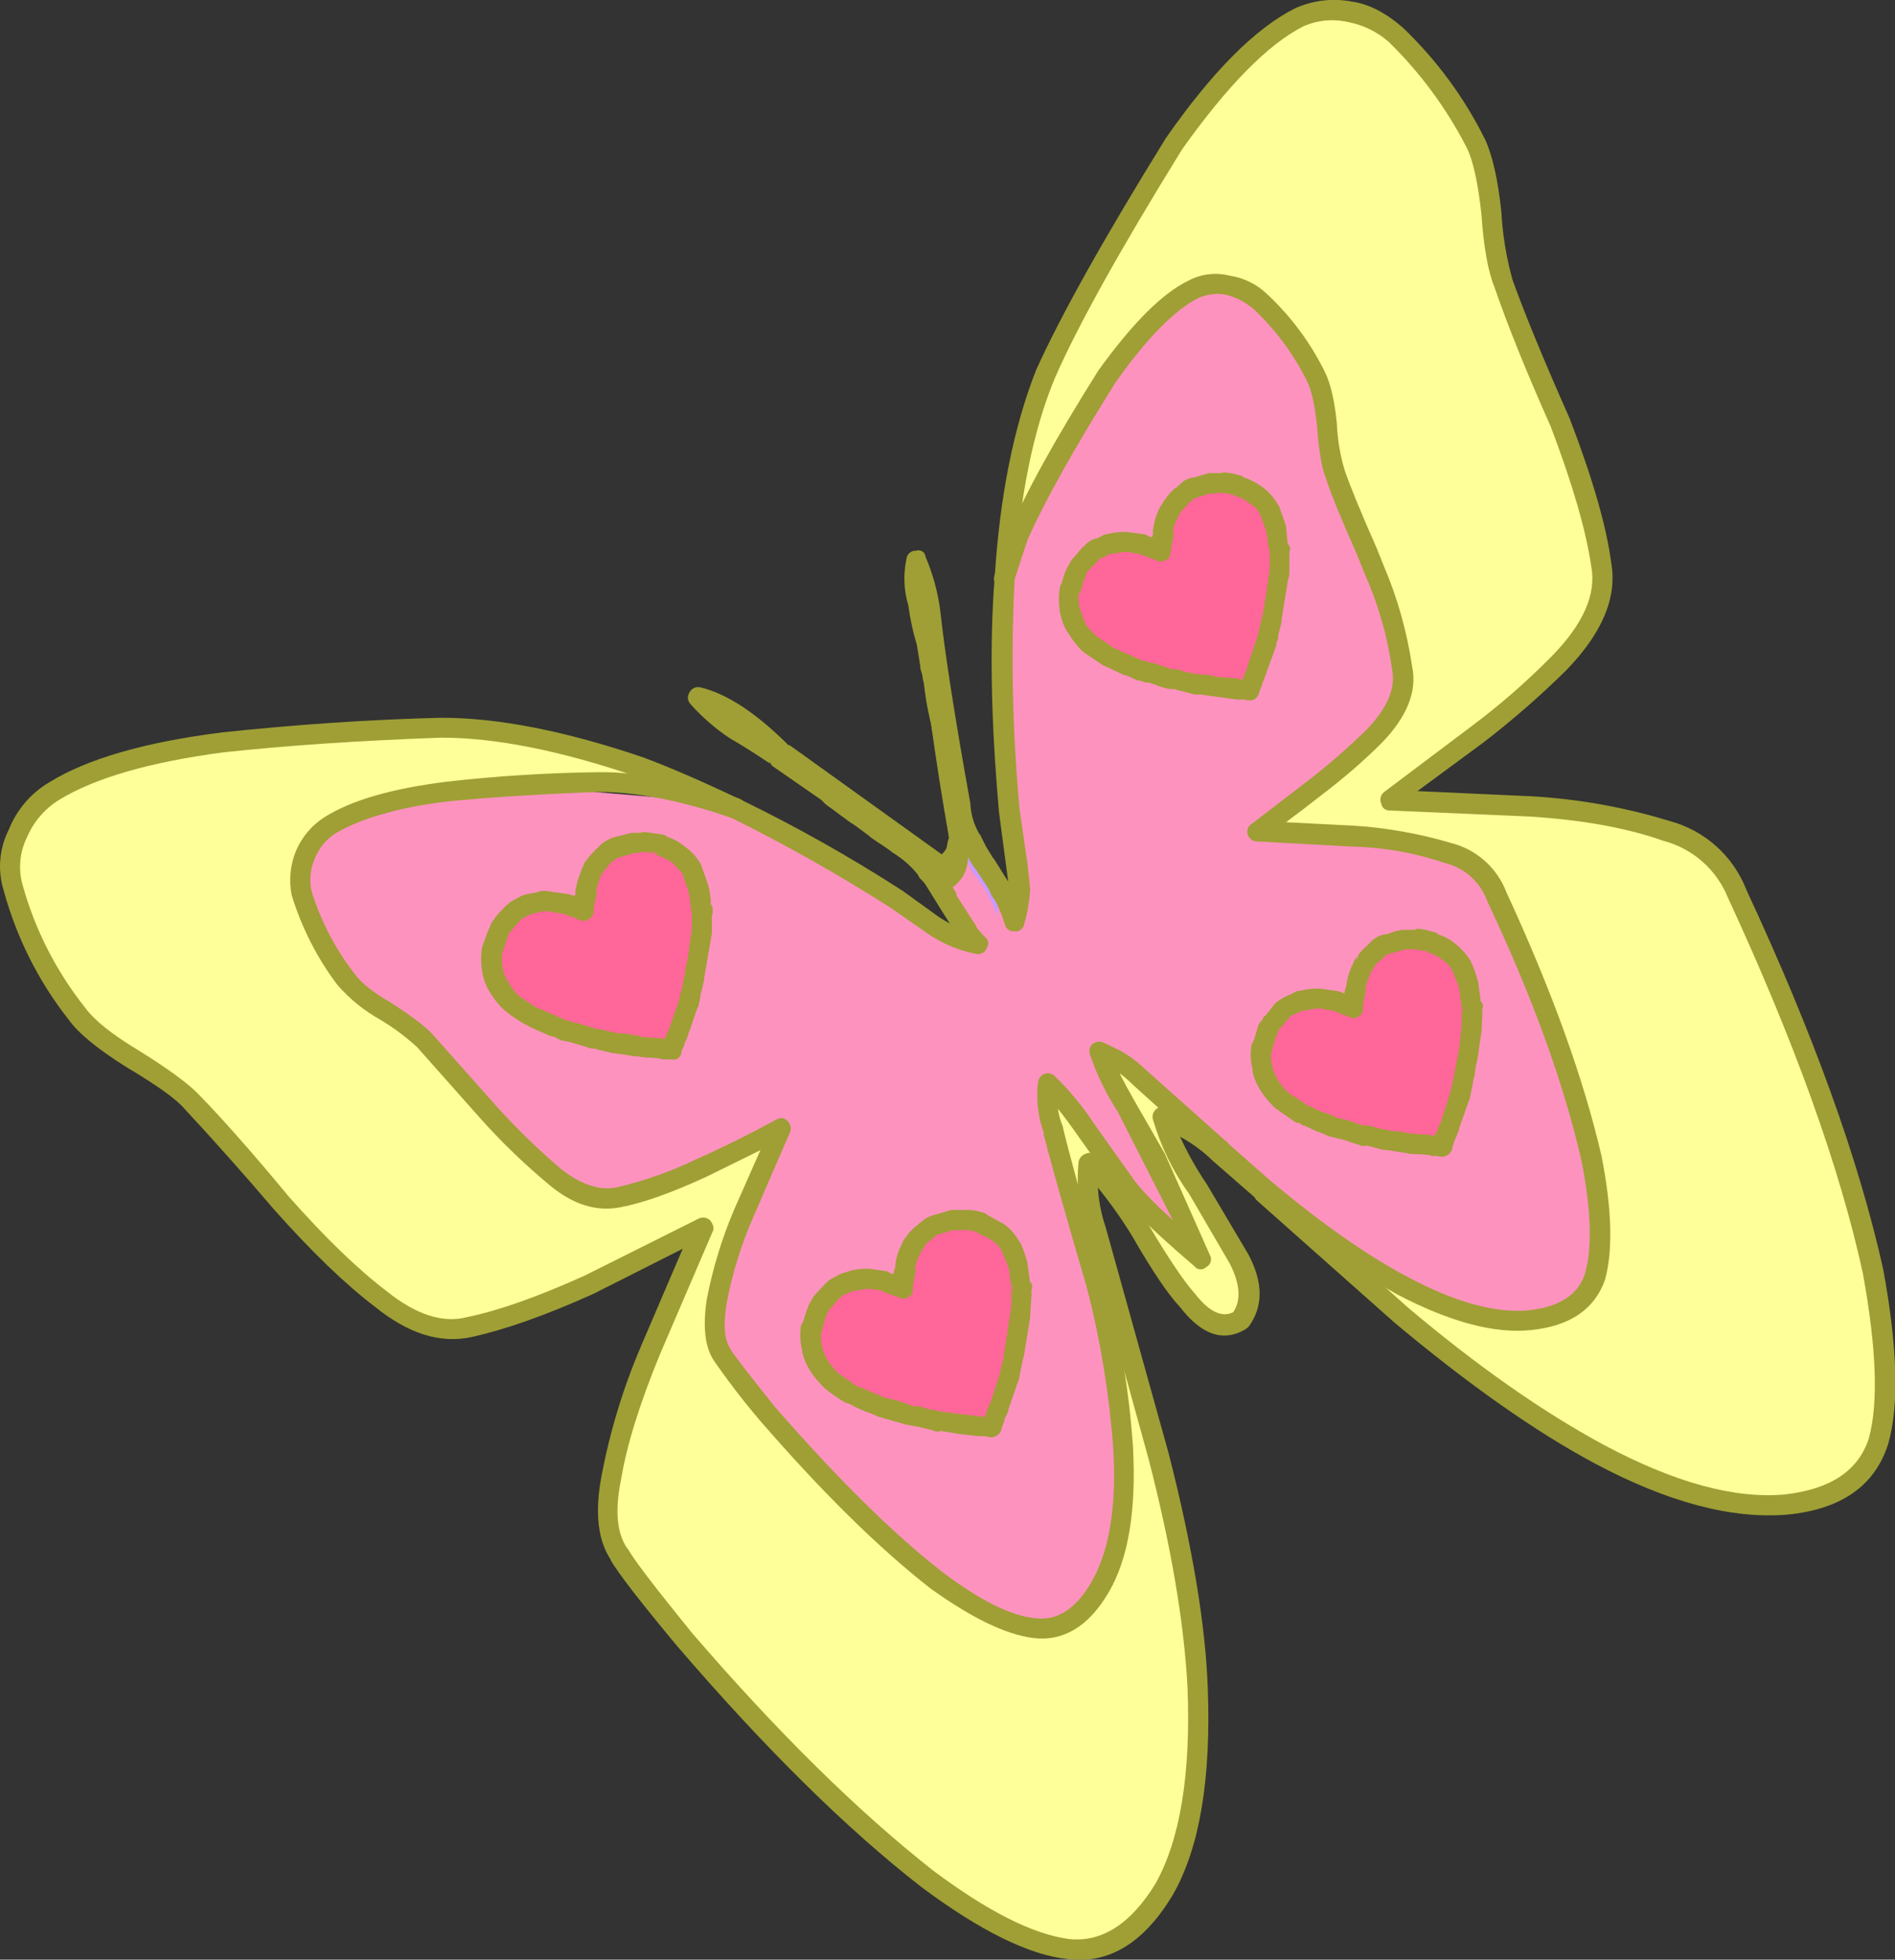 <?xml version="1.0" encoding="iso-8859-1"?>
<!-- Generator: Adobe Illustrator 20.1.0, SVG Export Plug-In . SVG Version: 6.00 Build 0)  -->
<svg version="1.0" id="Layer_1" xmlns="http://www.w3.org/2000/svg" xmlns:xlink="http://www.w3.org/1999/xlink" x="0px" y="0px"
	 viewBox="0 0 368.99 381.47" enable-background="new 0 0 368.99 381.47" xml:space="preserve">
<rect x="0" y="0" width="368.99" height="381.47" fill="#333333" stroke="none"/>
<title>princessaccessories_0018</title>
<path fill="#FE92BE" d="M139.8,156.21l-31.65-2.69l-25.59,2.69L64,161.26L59,168l1.18,9.09l3.37,10.1l5.89,6.06l13.64,10.61
	l24.08,25.42l7.41,4.38l9.09-0.67l13.3-4.38l15.32-7.75l-10.1,22.56l-2.88,10.78v7.58l4,7.41l34.68,36l11.79,8.25l13.13,4.38
	l7.24-2.86l4.55-7.41l3.2-8.92l1.18-19l-4.38-21.38l-9.26-34.18L204.12,214l2.69,0.67l13.64,19.19l12.46,11.11l-17.51-36.9v-1.85
	l36,29.3l24.6,17.17l19.53,5.22l9.6-2.53l4-3.37l2.19-10.44l-3.54-22.06l-7.74-24.41l-7.24-17l-4.21-7.58l-5.39-3l-20.2-4.24
	l-14.31-0.34l-3.7-0.51l19.87-16l7.74-9.43l-0.34-9.6l-1.52-6.06l-10.39-27.93l-1.68-12.63l-2.36-7.24l-4-6.73L245,59.06l-6.23-3
	h-5.22l-6.4,5.05l-8.25,8.59l-23.57,40.41v33.51l3.7,24.75l-1.35,10.78l-6.9-10.61l-3.33-2.54l-1.85,2.86l-3.7,3.2l8.25,12.63
	l-8.92-3.2L168.76,172L139.8,156.21z"/>
<path fill="#CC99FF" d="M152.43,146.62c-6.287-6.173-11.787-9.767-16.5-10.78c2.258,2.317,4.74,4.403,7.41,6.23l8.08,5.22l0.17,0.34
	L184.42,171c1.46-1.12,2.19-2.917,2.19-5.39l-0.17-0.51c-0.473,1.492-1.417,2.79-2.69,3.7L152.43,146.62z"/>
<path fill="#FF99FF" d="M181.22,168.67l-4-2.86c1.356,1.166,2.547,2.512,3.54,4L181.22,168.67z"/>
<path fill="#FF99FF" d="M186.44,165.14l0.17,0.51l0.67-0.17l-0.51-2.19L186.44,165.14z"/>
<path fill="#FFFF99" d="M287.46,27.92c-4.007-7.828-9.301-14.927-15.66-21c-2.464-2.356-5.566-3.938-8.92-4.55
	c-3.349-0.716-6.842-0.301-9.93,1.18c-7.3,3.673-15.383,11.85-24.25,24.53c-11.673,18.747-20.037,33.677-25.09,44.79
	c-4.487,10.887-7.123,24.133-7.91,39.74c0.641-2.808,1.487-5.565,2.53-8.25c3.593-8,9.373-18.333,17.34-31
	c6.173-8.867,11.73-14.533,16.67-17c2.213-1.006,4.683-1.299,7.07-0.84c2.316,0.374,4.445,1.498,6.06,3.2
	c4.444,4.169,8.143,9.066,10.94,14.48c1.011,3.06,1.682,6.223,2,9.43c0.17,3.256,0.734,6.48,1.68,9.6
	c0.9,2.667,3.427,8.897,7.58,18.69c2.565,6.169,4.43,12.606,5.56,19.19c0.667,4.267-1.24,8.7-5.72,13.3
	c-3.362,3.511-7.022,6.723-10.94,9.6l-11.62,8.92l18.69,0.84c6.309,0.174,12.554,1.311,18.52,3.37c4.297,1.16,7.793,4.282,9.43,8.42
	c8.753,18.86,14.927,35.81,18.52,50.85c1.907,10.327,2.077,18.017,0.51,23.07c-1.46,4.827-5.613,7.69-12.46,8.59
	c-6.847,0.667-15.21-1.577-25.09-6.73c-9.444-5.512-18.4-11.822-26.77-18.86l-0.34,0.51l26.94,24.08
	c13.92,11.673,26.827,20.71,38.72,27.11c13.92,7.293,25.987,10.493,36.2,9.6c9.767-0.787,15.767-4.883,18-12.29
	c2.133-7.187,1.74-18.243-1.18-33.17c-4.38-20.54-13.137-44.953-26.27-73.24c-2.667-6.513-7.27-10.61-13.81-12.29
	c-6.847-2.36-15.713-3.987-26.6-4.88l-27.11-1.18c1.687-1.333,7.3-5.6,16.84-12.8c5.583-4.306,10.925-8.916,16-13.81
	c6.513-6.62,9.263-12.953,8.25-19c-1.1-7.413-3.783-16.743-8.05-27.99c-5.053-11.333-8.757-20.313-11.11-26.94
	c-0.9-2.467-1.687-7.07-2.36-13.81C289.873,35.547,288.92,31.06,287.46,27.92z"/>
<path fill="#FFFF99" d="M2.58,172.88c2.396,8.838,6.579,17.091,12.29,24.25c2,2.807,5.593,5.78,10.78,8.92
	c5.613,3.253,9.43,6.003,11.45,8.25c5.5,5.727,11.45,12.35,17.85,19.87c5.78,6.833,12.207,13.092,19.19,18.69
	c6.06,4.94,11.84,6.737,17.34,5.39c6.287-1.233,14.03-3.983,23.23-8.25c3.927-1.793,11.333-5.44,22.22-10.94l-10.27,23.74
	c-3.452,8.011-6.05,16.364-7.75,24.92c-1.233,6.733-0.673,11.673,1.68,14.82c1.233,2.36,5.443,7.917,12.63,16.67
	c17.287,19.867,33.057,35.413,47.31,46.64c11.233,8.18,20.39,12.663,27.47,13.45c7.407,0.9,13.637-2.973,18.69-11.62
	c4.94-8.753,7.073-21.83,6.4-39.23c-0.447-12.233-2.973-27.233-7.58-45l-12.12-44.11c-1.356-4.191-1.816-8.62-1.35-13
	c2.92,2.667,6.23,7,9.93,13c4.02,6.993,7.05,11.547,9.09,13.66c3.48,4.487,6.96,5.777,10.44,3.87c2.36-3.033,2.303-6.963-0.17-11.79
	l-8.08-13.64c-2.906-4.343-5.226-9.05-6.9-14l4.38,1.85c2.45,1.389,4.712,3.086,6.73,5.05v-0.67l-15.66-14.08
	c-1.381-1.413-2.969-2.606-4.71-3.54l-3-1.35c1.294,3.739,3.047,7.303,5.22,10.61l5.89,10.1c1.573,3.14,4.437,9.707,8.59,19.7
	c-8.78-7.853-13.843-12.89-15.19-15.11c-2.133-3.253-4.49-6.51-7.07-9.77c-2.148-3.331-4.631-6.434-7.41-9.26
	c-0.388,3.066-0.046,6.181,1,9.09c1.46,6.4,4.267,16.557,8.42,30.47c2.722,10.252,4.47,20.739,5.22,31.32
	c0.56,11.787-0.957,20.823-4.55,27.11c-3.593,5.947-7.86,8.583-12.8,7.91c-5.053-0.447-11.387-3.533-19-9.26
	c-9.54-7.407-20.54-18.183-33-32.33c-5.053-6.287-7.973-10.16-8.76-11.62c-1.573-2-1.907-5.423-1-10.27
	c1.118-5.894,2.868-11.651,5.22-17.17l7.07-16.5l-15.32,7.74c-5.15,2.492-10.583,4.353-16.18,5.54c-3.927,0.9-7.967-0.333-12.12-3.7
	c-4.715-3.975-9.164-8.254-13.32-12.81l-12.29-14c-2.417-2.194-5.07-4.112-7.91-5.72c-2.844-1.585-5.36-3.7-7.41-6.23
	c-3.968-4.914-6.891-10.587-8.59-16.67c-0.666-2.471-0.428-5.098,0.67-7.41c0.908-2.367,2.561-4.375,4.71-5.72
	c4.94-3.14,12.573-5.33,22.9-6.57c8.753-1.013,18.573-1.63,29.46-1.85c7.52-0.113,16.33,1.57,26.43,5.05
	c-7.747-3.707-13.863-6.4-18.35-8.08c-14.927-5.053-27.833-7.58-38.72-7.58c-15.153,0.34-29.353,1.293-42.6,2.86
	c-14.353,1.7-25.29,4.843-32.81,9.43c-3.122,1.866-5.545,4.705-6.9,8.08C1.793,165.391,1.428,169.293,2.58,172.88z"/>
<path fill="#FF99CC" d="M237.45,224.4l8.42,7.58l0.34-0.51l-8.42-7.58l-0.34-0.17v0.67V224.4z"/>
<path fill="#FE92BE" d="M176.34,247.13l-0.17-0.17c0.147-1.417,0.608-2.784,1.35-4l-9.6,6.06h1.18l3.2,0.5l1.68,0.67
	c0.653,0.106,1.281,0.333,1.85,0.67v-0.67C175.937,249.16,176.107,248.139,176.34,247.13z"/>
<path fill="#FE92BE" d="M264.06,192.58l-0.17-0.17c0.147-1.417,0.608-2.784,1.35-4l-9.6,6.06c0.361-0.226,0.819-0.226,1.18,0
	l3.2,0.34l3.54,1.52v-0.84L264.06,192.58z"/>
<path fill="#FE92BE" d="M231.73,239.89l-2.19,1.35l4.21,3.87L231.73,239.89z"/>
<path fill="#FF6699" d="M132.39,166.48c-0.981-0.71-2.059-1.275-3.2-1.68c-0.203-0.053-0.383-0.173-0.51-0.34
	c-1.089-0.347-2.227-0.516-3.37-0.5c-0.269,0.113-0.571,0.113-0.84,0h-1.17l-2.53,0.67l-1.68,0.67c-0.56,0.447-0.953,0.78-1.18,1
	c-0.91,0.669-1.659,1.533-2.19,2.53l-0.34,0.34c-0.783,1.336-1.245,2.835-1.35,4.38v0.17l-0.51,2.86v0.67l-1.85-0.67
	c-0.549-0.11-1.068-0.339-1.52-0.67l-3.37-0.51l-3.7,0.51l-1.52,0.67c-0.664,0.219-1.248,0.63-1.68,1.18
	c-1.013,1.12-1.63,1.787-1.85,2l-0.67,0.84l-0.67,1.68L96,184.84h-0.14c-0.338,1.44-0.338,2.94,0,4.38
	c0.38,1.176,0.889,2.307,1.52,3.37c0.647,1.06,1.442,2.023,2.36,2.86l3.7,2.36l1,0.51h0.17l5.05,2.19l5.39,1.52
	c0.414,0.221,0.894,0.282,1.35,0.17l14.48,2.19l3.37-9.6l1.85-8.92l0.67-8.92l-0.17-0.34l-0.5-3.7l-1.35-3.7
	C134.158,168.148,133.355,167.219,132.39,166.48z"/>
<path fill="#FF6699" d="M177.85,242.25l-0.17,0.34c-0.759,1.36-1.274,2.842-1.52,4.38l0.17,0.17c-0.23,0.989-0.401,1.991-0.51,3
	v0.67c-0.569-0.337-1.197-0.564-1.85-0.67l-1.68-0.67l-3.2-0.5h-2l-1.85,0.5l-1.52,0.67c-0.63,0.198-1.206,0.54-1.68,1l-2.53,3
	l-0.67,1.52l-0.67,2.53l-0.17,0.17c-0.254,1.399-0.196,2.836,0.17,4.21c0.215,1.219,0.667,2.385,1.33,3.43
	c0.658,1.103,1.516,2.073,2.53,2.86c1.05,0.966,2.244,1.762,3.54,2.36l1,0.67h0.34c0.814,0.453,1.66,0.847,2.53,1.18l2.53,1
	l1.85,0.34l3.54,1.18l1.18,0.17l3.54,0.84l10.92,1.18l0.84-2.36c0.227-0.56,0.45-1.067,0.67-1.52l1.85-5.56l2.53-13.64v-4.2
	l-0.17-0.34c-0.333-2.467-0.5-3.757-0.5-3.87c-0.269-1.241-0.724-2.435-1.35-3.54c-0.596-1.048-1.399-1.963-2.36-2.69
	c-0.965-0.778-2.044-1.402-3.2-1.85l-0.34-0.34l-3.37-0.51l-0.84,0.17h-1.16l-4.38,1.18l-1.18,1
	C179.21,240.465,178.474,241.318,177.85,242.25z"/>
<path fill="#FF6699" d="M235.77,94.08l-4.21,1.18c-0.56,0.447-0.953,0.78-1.18,1c-0.91,0.669-1.658,1.533-2.19,2.53l-0.34,0.34
	c-0.815,1.322-1.279,2.829-1.35,4.38v0.17l-0.5,2.86v0.84l-3.36-1.38l-3.37-0.51h-2l-1.85,0.51l-1.35,0.67
	c-0.654,0.142-1.243,0.493-1.68,1l-2,2.19c-0.153,0.29-0.323,0.57-0.51,0.84c-0.331,0.452-0.56,0.971-0.67,1.52l-0.67,2.53
	l-0.17,0.17c-0.337,1.383-0.337,2.827,0,4.21c0.272,1.187,0.727,2.324,1.35,3.37c0.757,1.026,1.604,1.983,2.53,2.86
	c1.09,0.915,2.277,1.706,3.54,2.36l1.18,0.5l0.17,0.17l5.05,2.19l2,0.34l3.37,1.18l1.35,0.17l3.37,0.84l4.71,0.51
	c0.697,0.269,1.444,0.385,2.19,0.34l4.21,0.34v-0.51l1.52-3.37l1.85-5.56l1-4.38l0.67-4.71c0.277-0.873,0.448-1.776,0.51-2.69
	l0.17-5.05l0.17-1l-0.17-0.34l-0.51-3.87l-1.35-3.54c-0.548-1.081-1.359-2.006-2.36-2.69c-0.965-0.778-2.044-1.402-3.2-1.85
	c-0.2-0.055-0.375-0.175-0.5-0.34l-3.37-0.5l-0.84,0.17h-1.18L235.77,94.08z"/>
<path fill="#FF6699" d="M275.34,182.82l-0.84,0.17h-1.18l-2.69,0.67c-0.34,0.113-0.9,0.283-1.68,0.51c-0.56,0.447-0.953,0.78-1.18,1
	c-0.83,0.752-1.565,1.601-2.19,2.53l-0.17,0.34c-0.759,1.36-1.274,2.842-1.52,4.38l0.17,0.17l-0.51,2.86v0.84l-3.55-1.52l-3.2-0.34
	c-0.662-0.111-1.338-0.111-2,0l-1.85,0.51l-1.52,0.67c-0.63,0.198-1.206,0.54-1.68,1l-2.53,3l-0.67,1.52l-0.67,2.53l-0.17,0.17
	c-0.238,1.4-0.18,2.834,0.17,4.21c0.19,1.211,0.651,2.363,1.35,3.37c0.658,1.103,1.516,2.073,2.53,2.86
	c1.05,0.966,2.244,1.762,3.54,2.36l6.4,2.86l1.85,0.34l3.54,1.18l1.18,0.17l3.54,0.84H271l9.77,1.18l0.84-2.36
	c0.227-0.56,0.45-1.067,0.67-1.52l0.84-2.69c0.447-1.333,0.78-2.287,1-2.86l1-4.38l1.52-9.26v-4.21l-0.17-0.34
	c-0.333-2.467-0.5-3.757-0.5-3.87c-0.269-1.241-0.724-2.435-1.35-3.54c-0.547-1.081-1.359-2.007-2.36-2.69
	c-0.953-0.796-2.035-1.421-3.2-1.85l-0.34-0.34L275.34,182.82z"/>
<path fill="#CC99FF" d="M178.53,109.07c-0.556,2.729-0.498,5.547,0.17,8.25c0.56,2.92,1.177,5.613,1.85,8.08l2.19,10.94l0.34,3.7
	l3.87,21.38l-0.17,1.85l0.51,2.19l1.52,3.2c0.208,0.717,0.618,1.359,1.18,1.85c2.36,3.367,3.693,5.947,4,7.74
	c0.371-1.434,0.596-2.901,0.67-4.38v-1.18l-2.86-4.55c-0.735-0.713-1.308-1.576-1.68-2.53c-0.52-0.778-0.917-1.632-1.18-2.53
	c-1.188-1.863-1.829-4.021-1.85-6.23c-2.92-15.487-4.883-28.113-5.89-37.88C180.631,115.592,179.736,112.276,178.53,109.07z"/>
<path fill="#FF9999" d="M188.29,181.13l0.34,0.67l0.51-0.51L188.29,181.13z"/>
<path fill="#9F9F35" d="M0.73,173.39c2.486,9.125,6.781,17.658,12.63,25.09c1.907,2.667,5.667,5.753,11.28,9.26
	c5.84,3.48,9.543,6.117,11.11,7.91c5.947,6.4,11.84,13.023,17.68,19.87c7.293,8.193,13.817,14.477,19.57,18.85
	c6.513,5.273,12.8,7.237,18.86,5.89c6.62-1.46,14.533-4.267,23.74-8.42l17.34-8.76l-8.08,18.86
	c-3.502,8.165-6.097,16.689-7.74,25.42c-1.333,7.073-0.717,12.517,1.85,16.33l-0.17-0.17c1.46,2.58,5.793,8.193,13,16.84
	c17.173,20,33.057,35.667,47.65,47c11.447,8.533,20.93,13.2,28.45,14c8.08,1.007,14.927-3.203,20.54-12.63
	c5.167-9.093,7.41-22.507,6.73-40.24c-0.447-12.233-2.973-27.387-7.58-45.46l-12.29-44.11c-0.855-2.499-1.366-5.103-1.52-7.74
	c2.388,2.941,4.582,6.035,6.57,9.26c3.927,6.847,7.07,11.513,9.43,14c4.153,5.387,8.363,6.847,12.63,4.38l0.67-0.5
	c2.92-3.927,2.92-8.64,0-14.14L235,230.54c-1.996-2.935-3.742-6.033-5.22-9.26c2.345,1.261,4.499,2.846,6.4,4.71l7.91,6.9l0.17,0.17
	l0.34,0.5l26.94,23.91c14.48,12.12,27.5,21.267,39.06,27.44c14.14,7.52,26.6,10.83,37.38,9.93c10.553-1.013,17.12-5.617,19.7-13.81
	c2.133-7.52,1.8-18.853-1-34c-4.713-21.213-13.58-45.797-26.6-73.75c-2.554-6.633-8.131-11.642-15-13.47
	c-8.776-2.688-17.845-4.303-27.01-4.81L276,154l12.8-9.43c5.687-4.367,11.097-9.083,16.2-14.12c6.96-7.187,9.88-14.09,8.76-20.71
	c-0.92-7.16-3.627-16.587-8.12-28.28c-4.94-11.113-8.643-20.093-11.11-26.94c-1.217-4.339-1.951-8.8-2.19-13.3
	c-0.667-6.287-1.733-11-3.2-14.14c-4.034-8.112-9.448-15.462-16-21.72c-3.36-2.907-6.67-4.593-9.93-5.06
	c-3.754-0.707-7.635-0.236-11.11,1.35c-7.74,3.927-16.107,12.347-25.1,25.26C215,46.303,206.587,61.333,201.76,72
	c-4.38,11.113-7.073,24.583-8.08,40.41c0,1.333,0.617,2,1.85,2c1.333,0.227,2-0.39,2-1.85c1.013-15.827,3.65-28.847,7.91-39.06
	c4.487-10.213,12.737-25.03,24.75-44.45c8.867-12.46,16.723-20.43,23.57-23.91c2.75-1.229,5.827-1.524,8.76-0.84
	c2.936,0.558,5.668,1.894,7.91,3.87c6.119,5.99,11.235,12.925,15.15,20.54c1.233,2.467,2.187,6.733,2.86,12.8
	c0.447,6.513,1.29,11.283,2.53,14.31c2.6,7.553,6.257,16.613,10.97,27.18c4.267,11.227,6.903,20.32,7.91,27.28
	c1.013,5.387-1.567,11.223-7.74,17.51c-4.869,4.934-10.104,9.494-15.66,13.64l-17,12.8c-0.642,0.534-0.846,1.431-0.5,2.19
	c0.123,0.819,0.854,1.406,1.68,1.35l27.28,1.18c10.327,0.667,18.97,2.237,25.93,4.71c5.733,1.492,10.419,5.614,12.63,11.11
	c13.02,28.153,21.77,52.5,26.25,73.04c2.667,14.593,3.06,25.313,1.18,32.16c-2,6.287-7.443,9.933-16.33,10.94
	c-9.767,0.9-21.497-2.3-35.19-9.6c-11.9-6.4-24.64-15.323-38.22-26.77l-26.94-24.08l0.34,0.5l-0.5-0.67l-8.25-7.41
	c-2.207-2.01-4.636-3.761-7.24-5.22l-4.55-2c-0.668-0.344-1.483-0.205-2,0.34c-0.541,0.513-0.736,1.293-0.5,2
	c1.518,5.193,3.909,10.089,7.07,14.48l7.88,13.52c2,3.933,2.223,7.077,0.67,9.43c-2.227,1.113-4.697-0.067-7.41-3.54
	c-2.133-2.36-5.163-6.85-9.09-13.47c-2.903-4.864-6.348-9.383-10.27-13.47c-0.517-0.545-1.332-0.684-2-0.34
	c-0.686,0.234-1.199,0.811-1.35,1.52c-0.463,4.722,0.054,9.488,1.52,14L223.65,284c4.38,16.947,6.907,31.763,7.58,44.45
	c0.667,16.84-1.41,29.58-6.23,38.22c-4.827,7.86-10.44,11.453-16.84,10.78c-6.96-0.9-15.77-5.333-26.43-13.3
	c-14.707-11.56-30.373-26.993-47-46.3c-7.293-8.98-11.447-14.423-12.46-16.33l-0.17-0.17c-2-2.92-2.393-7.353-1.18-13.3
	c1.12-6.733,3.647-14.87,7.58-24.41l10.27-23.91c0.34-0.56,0.17-1.29-0.51-2.19c-0.595-0.544-1.458-0.678-2.19-0.34l-22.22,11.11
	c-9.207,4.153-16.84,6.847-22.9,8.08c-4.713,1.233-9.933-0.45-15.66-5.05c-5.613-4.267-11.947-10.383-19-18.35
	c-7.187-8.667-13.137-15.4-17.85-20.2c-2.133-2.133-6.007-4.94-11.62-8.42c-5.053-3.033-8.477-5.783-10.27-8.25
	c-5.584-7.025-9.705-15.097-12.12-23.74c-0.915-3.137-0.615-6.504,0.84-9.43c1.283-2.997,3.458-5.525,6.23-7.24
	c6.96-4.267,17.627-7.353,32-9.26c12.347-1.333,26.49-2.287,42.43-2.86c10.553,0,23.237,2.527,38.05,7.58
	c4.827,1.793,10.887,4.43,18.18,7.91c1.005,0.458,2.191,0.015,2.65-0.99c0.424-0.93,0.079-2.029-0.8-2.55
	c-7.633-3.593-13.863-6.287-18.69-8.08c-15.153-5.16-28.287-7.74-39.4-7.74c-13.807,0.34-28.063,1.293-42.77,2.86
	c-15.04,1.907-26.263,5.163-33.67,9.77c-3.504,2.102-6.223,5.295-7.74,9.09C-0.148,165.138-0.51,169.428,0.73,173.39z"/>
<path fill="#9F9F35" d="M143.67,155.37c-10.773-3.48-19.81-5.163-27.11-5.05c-9.902,0.113-19.791,0.731-29.63,1.85
	c-10.667,1.333-18.58,3.633-23.74,6.9c-2.476,1.577-4.414,3.868-5.56,6.57c-1.116,2.719-1.408,5.706-0.84,8.59
	c1.924,6.314,4.943,12.241,8.92,17.51c2.356,2.703,5.161,4.979,8.29,6.73c2.591,1.545,5.017,3.351,7.24,5.39l12.26,13.81
	c4.208,4.716,8.767,9.105,13.64,13.13c4.487,3.707,9.033,5.11,13.64,4.21c4.267-0.787,9.823-2.75,16.67-5.89l10.61-5.22L143,235.35
	c-2.424,5.673-4.231,11.591-5.39,17.65c-0.787,5.273-0.337,9.203,1.35,11.79c2.777,4.02,5.754,7.898,8.92,11.62
	c12.12,14,23.233,24.943,33.34,32.83c8,5.727,14.623,8.927,19.87,9.6c5.94,0.773,10.877-2.197,14.81-8.91
	c3.813-6.513,5.383-15.943,4.71-28.29c-0.728-10.688-2.472-21.283-5.21-31.64c-4.38-15.153-7.187-25.31-8.42-30.47v-0.17
	c-0.474-1.136-0.81-2.324-1-3.54c1.18,1.453,2.513,3.25,4,5.39l7.07,9.93c1.793,2.92,6.957,8.027,15.49,15.32
	c0.505,0.691,1.474,0.843,2.166,0.338c0.069-0.051,0.134-0.107,0.194-0.168c0.825-0.425,1.149-1.438,0.724-2.263
	c-0.017-0.033-0.035-0.065-0.054-0.097l-8.76-19.7l-5.81-10.1c-1.167-2.033-2.167-3.887-3-5.56c0.896,0.667,1.742,1.399,2.53,2.19
	l15.66,14.14l-0.34-0.51c0.273,0.453,0.688,0.805,1.18,1l-0.34-0.34l0.84,0.5c-0.173-0.036-0.341-0.094-0.5-0.17L245,233
	c8.417,7.175,17.494,13.537,27.11,19c10.327,5.387,19.027,7.687,26.1,6.9c7.52-0.787,12.29-4.043,14.31-9.77
	c1.573-5.727,1.35-13.753-0.67-24.08c-3.48-15.04-9.653-32.157-18.52-51.35c-1.811-4.768-5.835-8.352-10.78-9.6
	c-6.142-1.822-12.467-2.953-18.86-3.37l-13.3-0.67l3.37-2.53l3.87-3c3.966-3.011,7.734-6.275,11.28-9.77
	c5.053-5.167,7.073-10.167,6.06-15c-0.996-6.779-2.865-13.401-5.56-19.7l-1.35-3.37c-3.033-6.847-5.11-11.897-6.23-15.15
	c-0.883-2.955-1.393-6.009-1.52-9.09c-0.447-4.487-1.233-7.853-2.36-10.1c-2.808-5.693-6.631-10.827-11.28-15.15
	c-1.99-1.899-4.519-3.136-7.24-3.54c-2.724-0.686-5.606-0.329-8.08,1c-5.053,2.467-10.89,8.303-17.51,17.51
	c-8.667,13.807-14.447,24.3-17.34,31.48c-1.205,2.715-2.163,5.533-2.86,8.42c-0.329,0.92,0.15,1.933,1.071,2.263
	c0.145,0.052,0.296,0.085,0.449,0.097c0.499,0.232,1.085,0.167,1.52-0.17c0.441-0.327,0.742-0.81,0.84-1.35l2.53-7.74
	c3.3-7.5,9.033-17.76,17.2-30.78c6.06-8.533,11.393-13.977,16-16.33c1.735-0.809,3.683-1.044,5.56-0.67
	c1.904,0.507,3.675,1.421,5.19,2.68c4.292,4.003,7.828,8.745,10.44,14c0.9,1.687,1.567,4.607,2,8.76
	c0.333,4.713,0.893,8.08,1.68,10.1c0.787,2.58,2.863,7.687,6.23,15.32l1.35,3.37c2.681,6,4.496,12.35,5.39,18.86
	c0.667,3.593-1.017,7.467-5.05,11.62c-3.422,3.334-7.021,6.482-10.78,9.43l-11.62,8.92c-0.66,0.431-0.937,1.259-0.67,2
	c0.231,0.824,0.995,1.382,1.85,1.35l18.52,1c6.128,0.145,12.198,1.224,18,3.2c3.825,0.917,6.929,3.705,8.25,7.41
	c8.753,18.52,14.87,35.357,18.35,50.51c1.907,9.653,2.13,17.007,0.67,22.06c-1.333,4.04-4.927,6.397-10.78,7.07
	c-6.513,0.667-14.483-1.523-23.91-6.57c-7.813-4.153-16.6-10.313-26.36-18.48l-8.42-7.41c-0.083-0.234-0.266-0.417-0.5-0.5
	l-15.49-13.81c-1.556-1.522-3.312-2.824-5.22-3.87l-3.2-1.52c-0.679-0.258-1.445-0.128-2,0.34c-0.544,0.511-0.743,1.291-0.51,2
	c1.32,3.916,3.131,7.649,5.39,11.11l10.78,21.21c-4.227-3.867-6.92-6.73-8.08-8.59l-7.1-9.96c-2.266-3.488-4.92-6.708-7.91-9.6
	c-0.555-0.468-1.321-0.598-2-0.34c-0.673,0.3-1.126,0.945-1.18,1.68c-0.393,3.357,0.011,6.759,1.18,9.93l-0.17-0.17
	c1.333,5.273,4.197,15.43,8.59,30.47c2.6,10.163,4.29,20.537,5.05,31c0.667,11.227-0.737,19.87-4.21,25.93
	c-3.04,5.287-6.697,7.653-10.97,7.1c-4.713-0.447-10.713-3.42-18-8.92c-9.427-7.293-20.313-18.013-32.66-32.16
	c-5.287-6.613-8.153-10.323-8.6-11.13l-0.17-0.34c-1.12-1.687-1.343-4.607-0.67-8.76c1.091-5.794,2.842-11.445,5.22-16.84
	l7.07-16.33c0.365-0.728,0.229-1.607-0.34-2.19c-0.538-0.743-1.575-0.909-2.318-0.371c-0.014,0.01-0.028,0.021-0.042,0.031
	c-5.387,2.92-10.493,5.447-15.32,7.58c-4.995,2.434-10.248,4.299-15.66,5.56c-3.253,0.667-6.79-0.457-10.61-3.37
	c-4.623-3.902-8.967-8.122-13-12.63l-12.46-14c-1.233-1.333-3.927-3.353-8.08-6.06c-3.367-1.907-5.723-3.813-7.07-5.72
	c-3.684-4.798-6.478-10.217-8.25-16c-0.422-2.096-0.188-4.271,0.67-6.23c0.788-2.006,2.188-3.713,4-4.88
	c5.16-3.033,12.457-5.11,21.89-6.23c7.747-0.787,17.513-1.403,29.3-1.85c7.52,0,16.163,1.683,25.93,5.05
	c1.233,0.447,2.077-0.003,2.53-1.35C145.443,156.62,145.017,155.79,143.67,155.37z"/>
<path fill="#9F9F35" d="M136.43,133.82c-0.876-0.239-1.797,0.182-2.19,1c-0.451,0.683-0.381,1.585,0.17,2.19
	c2.278,2.569,4.88,4.831,7.74,6.73c2.233,1.273,4.813,2.9,7.74,4.88l-0.17-0.34l0.67,0.67l-0.51-0.34l0.51,0.5l10.44,7.24
	c0.518,0.574,1.392,0.648,2,0.17l19.7,14c0.686,0.563,1.674,0.563,2.36,0c1.556-1.211,2.726-2.847,3.37-4.71
	c0.333-1.333-0.06-2.177-1.18-2.53c-1.333-0.34-2.177,0.053-2.53,1.18c-0.213,0.715-0.622,1.355-1.18,1.85l-29.8-21.38l0.17,0.34
	C147.367,138.87,141.597,135.053,136.43,133.82z"/>
<path fill="#9F9F35" d="M136.43,168.17c-0.714-1.259-1.689-2.35-2.86-3.2c-0.996-0.861-2.137-1.538-3.37-2H130
	c-0.22-0.254-0.513-0.432-0.84-0.51l-3.7-0.51l-1,0.17H123l-2.69,0.67c-0.779,0.131-1.523,0.416-2.19,0.84
	c-0.582,0.285-1.1,0.686-1.52,1.18c-0.063,0.05-0.12,0.107-0.17,0.17c-0.936,0.867-1.784,1.825-2.53,2.86v-0.17
	c-0.031,0.178-0.088,0.35-0.17,0.51c-0.76,1.61-1.324,3.306-1.68,5.05v0.67c-0.026,0.176-0.083,0.345-0.17,0.5l-1.18-0.34l-3.7-0.51
	c-0.838-0.229-1.73-0.169-2.53,0.17l-1.85,0.34c-0.718,0.136-1.4,0.422-2,0.84l0.5-0.17c-0.951,0.302-1.817,0.822-2.53,1.52
	c-0.062,0.051-0.119,0.108-0.17,0.17c-0.715,0.684-1.383,1.416-2,2.19l-0.17,0.34c-0.396,0.366-0.687,0.833-0.84,1.35l0.34-0.67
	l-0.84,1.85L94,184l-0.17,0.67c-0.238,1.68-0.18,3.389,0.17,5.05c0.289,1.392,0.86,2.709,1.68,3.87
	c0.733,1.194,1.639,2.273,2.69,3.2c1.26,1.001,2.598,1.901,4,2.69l0.5,0.17h-0.17l1,0.51c-0.047-0.066-0.104-0.123-0.17-0.17
	l0.34,0.17h-0.17c0.48,0.22,1.377,0.613,2.69,1.18l0.34,0.17l1.18,0.34l1.35,0.67l1.85,0.34H111l3.37,1l0.34,0.17l1.85,0.17h-0.67
	l3.54,0.84l1.85,0.17h-0.34l3.2,0.5l-0.17-0.17c0.874,0.252,1.781,0.367,2.69,0.34l1.85,0.17l0.34,0.17h1.85
	c0.827,0.243,1.694-0.23,1.937-1.056c0.044-0.15,0.066-0.307,0.063-0.464l0.17-0.5l0.34-0.67l0.17-0.84V203l0.5-1.18l0.17-0.67
	l0.17-0.34l1.35-4l0.51-1.18v-0.34l0.17-0.51l0.17-1.18l0.67-2.69v-0.34l1.52-8.92v-3.2l0.17-0.84v-0.17
	c0.035-0.529-0.083-1.056-0.34-1.52v0.51l-0.17-0.84l0.17,0.34c-0.046-1.195-0.216-2.381-0.51-3.54l-1.35-3.87l-0.17-0.34
	 M125.47,165.82c0.1,0,0.767,0.113,2,0.34c-0.216-0.185-0.389-0.413-0.51-0.67l1.18,0.84c-0.213-0.047-0.437-0.103-0.67-0.17
	c0.339,0.275,0.747,0.451,1.18,0.51h-0.17c0.894,0.332,1.741,0.779,2.52,1.33l1.85,2l1.18,3.37c0.264,1.165,0.434,2.348,0.51,3.54
	l0.17,0.34v3.54l-0.84,6.06l-0.3,1.15l-0.34,2.36v-0.34l-0.5,2.69l-0.51,1.68l0.17-0.34l-0.5,1.68l-1.52,4.27l0.17-0.34L130,201
	l-0.17,0.17l-0.34,1h-0.17l-4.55-0.34l-0.17-0.17l-3.37-0.51h-1l-3.54-0.84h-0.67l-0.51-0.17h0.17l-3.37-1H112l-1-0.34l-0.84-0.17
	h0.34l-1-0.34l-3.87-1.68l-0.34-0.17h-0.17c-0.31-0.209-0.647-0.377-1-0.5l0.17,0.17l-0.51-0.17h0.34l-3-2
	c-0.8-0.728-1.476-1.583-2-2.53c-0.55-0.761-0.951-1.62-1.18-2.53v-0.17c-0.227-1.051-0.285-2.131-0.17-3.2
	c0.078-0.101,0.136-0.217,0.17-0.34l1.18-3.54l2.36-2.69l0.67-0.34l0.51-0.34l0.84-0.34l0.84-0.17l1-0.34h1.52l2.86,0.5l-0.34-0.34
	c0.297,0.234,0.637,0.407,1,0.51l0.51,0.34h0.5l1.35,0.67c0.538,0.223,1.142,0.223,1.68,0c0.544-0.292,0.963-0.772,1.18-1.35v-1
	l0.51-2.53c0.136-0.32,0.136-0.68,0-1v0.17c-0.04-0.254-0.159-0.488-0.34-0.67c0.148,0.144,0.264,0.318,0.34,0.51
	c0.243-1.028,0.578-2.032,1-3l0.34-0.5c0.667-0.787,1.173-1.403,1.52-1.85l0.34-0.17l0.17-0.17l0.67-0.51l3.54-1h0.51l0.84-0.17h0.5
	L125.47,165.82z"/>
<path fill="#9F9F35" d="M165.73,273.57l0.34,0.17l-0.17-0.17H165.73 M157.14,254.88c-0.265,0.717-0.489,1.448-0.67,2.19l0,0
	c0.033,0.052,0.033,0.118,0,0.17v-0.17c-0.198,0.318-0.369,0.653-0.51,1c-0.243,1.745-0.128,3.521,0.34,5.22l-0.17-0.34
	c0.329,1.419,0.897,2.772,1.68,4c0.818,1.232,1.777,2.363,2.86,3.37c1.227,0.984,2.52,1.882,3.87,2.69l1,0.34l0.34,0.17l0.51,0.17
	h-0.34l2.69,1.18h0.17l2.36,1h0.17l1,0.34l0.84,0.17h-0.17l3.54,1h0.17l1.85,0.34l2.86,0.67c0.505,0.31,1.123,0.373,1.68,0.17l0,0
	l3.2,0.51h-0.31l4.55,0.5h1.18l1.17,0.23c0.922-0.03,1.724-0.64,2-1.52v-0.17l0.67-1.85l-0.17,0.17l0.84-1.68v-0.34l1.85-5.39
	l0.17-0.34l0.84-4.21l0.17-0.5l1.18-7.24l0.34-5.22l-0.17,0.34l0.17-0.84v-0.17c0.196-0.476,0.058-1.024-0.34-1.35l0.17,0.51
	l-0.34-0.84l0.17,0.34l0,0l-0.5-3.7c-0.334-1.327-0.786-2.623-1.35-3.87l-0.17-0.17c-0.726-1.298-1.697-2.443-2.86-3.37l-3.37-1.85
	c-0.27-0.272-0.621-0.451-1-0.51c-1.19-0.4-2.446-0.57-3.7-0.5h-2.36l-2.86,0.84c-0.767,0.172-1.505,0.455-2.19,0.84l-1.68,1.35
	c-0.854,0.662-1.593,1.459-2.19,2.36c-0.314,0.334-0.544,0.739-0.67,1.18c-0.802,1.447-1.264,3.058-1.35,4.71l-0.17,0.34L174,248
	l-0.67-0.17l-0.51-0.34l-3.54-0.51c-0.9-0.023-1.8,0.034-2.69,0.17l-0.84,0.17l-1,0.34c-0.718,0.136-1.4,0.422-2,0.84
	c-0.767,0.28-1.454,0.743-2,1.35l-0.17,0.17l-2.19,2.36l-0.67,1.35l0.17-0.5l-0.51,1l-0.17,0.67 M181.29,241.43l1-1l3.37-1
	c0.446,0.084,0.904,0.084,1.35,0h0.67c0.798,0.006,1.592,0.12,2.36,0.34c0.298,0.229,0.638,0.399,1,0.5h-0.34
	c0.959,0.313,1.866,0.768,2.69,1.35c0.685,0.49,1.258,1.121,1.68,1.85l1.35,3.37l0.51,3.54v0.17l0.17-0.34
	c-0.052,0.476,0.069,0.955,0.34,1.35l-0.34-0.34l-0.17-0.67v3.87l-1.52,9.6l0.17-0.51l-1,4.38v-0.17l-1.85,5.72v-0.34l-0.51,1.35
	v0.17l-0.5,1.18h-0.17l-4.38-0.51h-0.34l-3.37-0.51h-0.34l-0.51-0.17l-2-0.34l-1.52-0.51h-1.18l-3.37-1.18h-0.17l-2-0.51l0.34,0.17
	l-0.84-0.34c-0.53-0.291-1.095-0.517-1.68-0.67l-2.19-1l-0.51-0.17h-0.17l-1.35-0.67l0.51,0.17l-3.2-2.19
	c-0.751-0.711-1.421-1.503-2-2.36c-0.532-0.829-0.93-1.737-1.18-2.69v-0.17c-0.332-1.099-0.332-2.271,0-3.37l0.67-2.36l0.51-1.18
	l0.67-0.84c0.667-0.787,1.173-1.347,1.52-1.68l0.17-0.17l0.67-0.51l0.51-0.17l1-0.5l3.2-0.51l2.53,0.34h-0.17l0.67,0.17l-0.5-0.17
	l1,0.51l0.67,0.17l0.34,0.17l1.52,0.51c0.509,0.338,1.171,0.338,1.68,0c0.551-0.239,0.932-0.754,1-1.35v-0.84l0.51-2.69
	c0.055-0.22,0.055-0.45,0-0.67c0.014,0.113,0.014,0.227,0,0.34l-0.27-1.23c0.101,0.269,0.158,0.553,0.17,0.84
	c0.161-1.139,0.563-2.23,1.18-3.2v-0.34l0.34-0.17c0.281-0.772,0.822-1.423,1.53-1.84L181.29,241.43z"/>
<path fill="#9F9F35" d="M228.87,94.93l-0.17,0.17c-0.921,0.849-1.716,1.826-2.36,2.9c-0.144,0.267-0.258,0.548-0.34,0.84l0.17-0.67
	c-0.91,1.607-1.481,3.384-1.68,5.22v0.17c0.042,0.41,0.157,0.81,0.34,1.18c-0.163-0.257-0.278-0.542-0.34-0.84l-0.17,0.67
	l-0.67-0.17l-0.51-0.34l-3.7-0.51c-0.9-0.014-1.799,0.043-2.69,0.17l-1.68,0.34l-2,1l0.51-0.34c-1.075,0.305-2.02,0.955-2.69,1.85
	l0.17-0.34l-2.19,2.53l-0.17,0.17c-0.08,0.16-0.25,0.44-0.51,0.84l-0.84,1.68l-0.67,2.19c-0.217,0.289-0.336,0.639-0.34,1
	c-0.235,1.737-0.177,3.502,0.17,5.22v-0.34c0.232,1.449,0.808,2.82,1.68,4c0.74,1.24,1.645,2.373,2.69,3.37l4,2.69l0.51,0.17h-0.17
	l0.5,0.17l3.2,1.52h0.34l2.19,1h0.34l1,0.34l0.84,0.17l-0.17-0.17l3.37,1.18H227c0.492,0.148,1.007,0.205,1.52,0.17H229
	c-0.165,0.032-0.335,0.032-0.5,0l3.4,0.87c0.536,0.199,1.115,0.258,1.68,0.17l7.24,1h1.35l1,0.17c0.964,0.103,1.841-0.564,2-1.52
	l0.17-0.5l-0.17,0.34l0.51-1.18l0.17-0.67V133l2.69-7.41v-0.34l0.34-1v-0.51l0.67-2.69v-0.51l1.18-7.24l0.34-1.52v-4.38
	c0.244-0.439,0.175-0.985-0.17-1.35l-0.17-0.17l0.17,0.67l-0.17-0.84v0.17l-0.34-3.54l-1.35-3.87l-0.17-0.17
	c-0.729-1.299-1.703-2.444-2.87-3.37c-1.145-0.819-2.388-1.49-3.7-2h-0.17c0.247,0.136,0.473,0.308,0.67,0.51l-0.67-0.51l0,0
	c-0.116-0.178-0.301-0.301-0.51-0.34c-1.254-0.395-2.556-0.62-3.87-0.67l0.5,0.17h-2.86l-2.86,0.84c-0.706,0.084-1.386,0.312-2,0.67
	c-0.787,0.667-1.347,1.173-1.68,1.52v-0.19 M237.1,95.93h0.9l2,0.34c0.37,0.22,0.766,0.391,1.18,0.51L241,96.61
	c0.904,0.398,1.754,0.908,2.53,1.52c0.792,0.48,1.433,1.173,1.85,2l1.18,3.2l0.51,3.54l0.17,0.34v3.54l-0.67,4.71l-0.84,5.05V120
	l-0.73,3.38l-0.34,1l0.17-0.34l-2,5.89l0.17-0.34l-0.49,1.41l-0.17,0.17L242,132.3h-0.17c-0.874-0.252-1.781-0.367-2.69-0.34
	l-1.85-0.17h-0.17l-1.52-0.34l-1.85-0.17h-0.34l-2.69-0.51l-1.52-0.5h-1l-3.54-1.18h-0.17l-0.84-0.17l-1-0.34l0.17,0.17l-5.05-2.19
	h0.17l-0.34-0.17h-0.17l-1.18-0.5l0.51,0.17c-0.667-0.447-1.733-1.177-3.2-2.19c-0.824-0.694-1.559-1.487-2.19-2.36l-1-2.69v-0.17
	c-0.347-0.959-0.464-1.987-0.34-3l0.34-0.34l0.67-2.36l0.5-1.18v-0.17l0.17-0.51l-0.17,0.34l0.51-0.5l1.68-1.68l0.17-0.34l0.67-0.34
	l0.51-0.17l0.84-0.51l3.37-0.5l2.69,0.5l3.2,1.18c0.51,0.335,1.17,0.335,1.68,0c0.614-0.152,1.033-0.719,1-1.35l0.17-0.84v-0.17
	l0.51-2.53c0.009-0.289-0.049-0.577-0.17-0.84c0.245-1.052,0.642-2.063,1.18-3l0.34-0.67l0,0l1.85-2l0.84-0.67l3.2-1
	c0.437,0.161,0.92,0.139,1.34-0.06L237.1,95.93z"/>
<path fill="#9F9F35" d="M195.87,110.58c-1.099-0.108-2.078,0.696-2.185,1.796c-0.002,0.018-0.003,0.036-0.005,0.054
	c-1.013,12.667-0.733,27.877,0.84,45.63l1.85,14v-0.36l-2.86-4.55l-0.17-0.17L192,164.8l-1.18-2.36l-0.17-0.17
	c-0.948-1.652-1.522-3.492-1.68-5.39v-0.34c-3.033-16.84-4.997-29.41-5.89-37.71c-0.468-3.595-1.43-7.108-2.86-10.44
	c-0.056-0.755-0.713-1.321-1.468-1.264c-0.131,0.01-0.259,0.038-0.382,0.084c-0.924-0.071-1.74,0.6-1.85,1.52
	c-0.661,3.01-0.544,6.138,0.34,9.09c0.351,2.621,0.913,5.209,1.68,7.74l0.67,4.21v0.34l0.67,2.36c0.167,0.607,0.601,1.104,1.18,1.35
	c1.027,7.013,2.36,14.813,4,23.4c0.129,2.369,0.814,4.675,2,6.73l-0.17-0.17c0.349,0.893,0.802,1.743,1.35,2.53l0.17,0.34
	c0.427,0.973,0.993,1.879,1.68,2.69l2.53,3.87c0.189,0.684,0.531,1.317,1,1.85c0.823,1.499,1.493,3.077,2,4.71
	c0.11,0.921,0.926,1.591,1.85,1.52c0.884,0.15,1.73-0.416,1.93-1.29c0.634-2.195,1.029-4.451,1.18-6.73v-0.34l-0.5-4.71l-1.52-10.44
	c-1.414-14.957-1.748-29.995-1-45c0.12-0.532-0.005-1.09-0.34-1.52C196.912,110.822,196.405,110.566,195.87,110.58z"/>
<path fill="#9F9F35" d="M160.34,155.88c0,0.333,0.45,0.783,1.35,1.35l3.87,2.86l0.34,0.17c0.887,0.659,2.139,0.474,2.798-0.412
	c0.021-0.029,0.042-0.058,0.062-0.088c0.627-0.75,0.528-1.866-0.221-2.493c-0.089-0.075-0.186-0.141-0.289-0.197l-4.55-3v-0.17
	h-0.17c-0.56-1.12-1.457-1.343-2.69-0.67c-0.456,0.233-0.769,0.673-0.84,1.18C159.895,154.926,160.019,155.462,160.34,155.88z"/>
<path fill="#9F9F35" d="M183.74,132v-0.34c-0.024-0.999-0.854-1.79-1.854-1.765c-0.172,0.004-0.342,0.033-0.506,0.085
	c-1.055,0.165-1.794,1.129-1.68,2.19l0.17,0.34c0.227,2.726,0.679,5.428,1.35,8.08c0.071,0.507,0.384,0.947,0.84,1.18
	c0.438,0.328,1.02,0.393,1.52,0.17c0.974-0.081,1.698-0.936,1.617-1.911c-0.013-0.153-0.045-0.305-0.097-0.449
	C184.76,138.32,184.307,135.793,183.74,132z"/>
<path fill="#9F9F35" d="M184.59,136.18l-0.84-4.55c-0.024-0.999-0.854-1.79-1.854-1.765c-0.172,0.004-0.342,0.033-0.506,0.085
	c-1.333,0.227-1.893,0.957-1.68,2.19l0.5,2.53c0.271,0.524,0.444,1.094,0.51,1.68l0.34,3.54l0.17,0.51
	c0.227,1.333,0.957,1.893,2.19,1.68c0.999-0.024,1.79-0.854,1.765-1.854c-0.004-0.172-0.033-0.342-0.085-0.506l-0.17-0.51
	l-0.34-2.86V136.18L184.59,136.18z"/>
<path fill="#9F9F35" d="M165.56,157.39c-0.711,0.757-0.674,1.946,0.083,2.657c0.08,0.075,0.166,0.143,0.257,0.203l3.87,2.86
	c0.43,0.335,0.988,0.46,1.52,0.34c0.493,0.039,0.961-0.226,1.18-0.67c0.713-0.739,0.692-1.917-0.048-2.63
	c-0.089-0.086-0.187-0.163-0.292-0.23l-3.87-2.86c-0.43-0.335-0.988-0.46-1.52-0.34C166.247,156.681,165.779,156.946,165.56,157.39z
	"/>
<path fill="#9F9F35" d="M188.46,165.64l-0.17-0.51c0.044,0.167,0.044,0.343,0,0.51v-0.51c0.227-0.762-0.208-1.564-0.97-1.791
	c-0.123-0.037-0.251-0.057-0.38-0.059c-0.965-0.382-2.058,0.09-2.44,1.055c-0.038,0.096-0.068,0.194-0.09,0.295
	c-0.069,0.457-0.01,0.924,0.17,1.35c0.01,0.814-0.161,1.62-0.5,2.36l-1.68-1.18l-0.17-0.17l-6.57-4.55
	c-1.126-0.917-2.308-1.762-3.54-2.53c-0.641-0.648-1.685-0.654-2.333-0.013c-0.152,0.15-0.273,0.328-0.357,0.523
	c-0.672,0.656-0.685,1.732-0.029,2.404c0.109,0.112,0.233,0.208,0.369,0.286l10.23,7.08h-0.17l2.36,1.68l1.18,0.67
	c0.686,0.563,1.674,0.563,2.36,0C187.777,170.973,188.687,168.673,188.46,165.64z"/>
<path fill="#9F9F35" d="M179.2,170.86c0.233,0.456,0.673,0.769,1.18,0.84c0.532,0.12,1.09-0.005,1.52-0.34
	c1.12-0.9,1.29-1.797,0.51-2.69c-1.51-2.384-3.593-4.35-6.06-5.72l-4.21-3c-0.641-0.648-1.685-0.654-2.333-0.013
	c-0.152,0.15-0.273,0.328-0.357,0.523c-0.672,0.656-0.685,1.732-0.029,2.404c0.109,0.112,0.233,0.208,0.369,0.286l1.18,0.84
	c1.055,0.509,2.02,1.184,2.86,2l0.34,0.17C176.109,167.42,177.811,169.011,179.2,170.86z"/>
<path fill="#9F9F35" d="M141.32,156.38c-0.545,0.864-0.287,2.006,0.577,2.552c0.084,0.053,0.172,0.099,0.263,0.138
	c10.751,5.325,21.206,11.227,31.32,17.68l7.24,5.05c2.796,1.898,5.945,3.214,9.26,3.87c0.929,0.267,1.902-0.257,2.19-1.18
	c0.473-0.713,0.279-1.675-0.434-2.149c-0.022-0.014-0.044-0.028-0.066-0.041l-1.35-1.52l-0.34-0.67l-6.73-10.44l-0.84-0.84
	c-0.56-1.233-1.457-1.457-2.69-0.67c-0.912,0.496-1.25,1.637-0.755,2.549c0.026,0.048,0.054,0.095,0.085,0.141l0.84,0.84l1.68,2.69
	c1.333,2.167,2.457,3.963,3.37,5.39c-0.667-0.367-1.333-0.76-2-1.18l-7.24-5.22c-10.196-6.58-20.782-12.534-31.7-17.83
	c-0.867-0.541-2.008-0.277-2.549,0.589C141.401,156.21,141.357,156.293,141.32,156.38z"/>
<path fill="#9F9F35" d="M182.23,168.5c-0.674-0.833-1.896-0.961-2.729-0.287c-0.046,0.037-0.089,0.076-0.131,0.117
	c-0.79,0.657-0.897,1.83-0.241,2.619c0.073,0.087,0.153,0.168,0.241,0.241l1.85,2l1.35,2c0.496,0.912,1.637,1.25,2.549,0.755
	c0.048-0.026,0.095-0.054,0.141-0.085c1.12-0.9,1.29-1.797,0.51-2.69l-1.35-2.36L182.23,168.5z"/>
<path fill="#9F9F35" d="M182.9,138c-0.999,0.024-1.79,0.854-1.765,1.854c0.004,0.172,0.033,0.342,0.085,0.506
	c1.013,7.407,2.193,14.927,3.54,22.56c0.11,0.469,0.278,0.922,0.5,1.35c0.457,0.932,1.584,1.317,2.516,0.86
	c0.078-0.038,0.153-0.081,0.224-0.13c0.848-0.54,1.14-1.641,0.67-2.53v-0.17c-1.46-8-2.64-15.463-3.54-22.39
	c-0.042-1.104-0.971-1.964-2.075-1.922C183.003,137.99,182.951,137.994,182.9,138z"/>
<path fill="#9F9F35" d="M187.62,161.43c-1.013-0.667-1.857-0.333-2.53,1c-0.457,0.822-0.688,1.75-0.67,2.69
	c-0.039,1.062,0.788,1.957,1.85,2c1.147,0.062,2.127-0.818,2.188-1.966c0.001-0.011,0.001-0.023,0.002-0.034l0.17-1
	C189.19,163,188.853,162.103,187.62,161.43z"/>
<path fill="#9F9F35" d="M185.09,139.71c-0.447-1.333-1.233-1.84-2.36-1.52c-0.916,0.029-1.636,0.796-1.606,1.712
	c0.005,0.163,0.034,0.324,0.086,0.478l3.7,21.38c-0.225,0.596-0.225,1.254,0,1.85c0.447,1.46,1.233,1.967,2.36,1.52
	c0.974-0.081,1.698-0.936,1.617-1.911c-0.013-0.153-0.045-0.305-0.097-0.449v-1.85L185.09,139.71z"/>
<path fill="#9F9F35" d="M160.51,153.52c-0.761,0.531-0.948,1.578-0.417,2.339c0.152,0.218,0.353,0.396,0.587,0.521l5.22,3.87
	c0.887,0.659,2.139,0.474,2.798-0.412c0.021-0.029,0.042-0.058,0.062-0.088c0.667-1.233,0.443-2.13-0.67-2.69l-4.88-3.7
	c-0.657-0.709-1.764-0.752-2.473-0.096C160.653,153.342,160.577,153.428,160.51,153.52z"/>
<path fill="#9F9F35" d="M275.84,181H273c-0.983,0.169-1.942,0.451-2.86,0.84c-0.776,0.029-1.531,0.26-2.19,0.67
	c-0.635,0.417-1.202,0.93-1.68,1.52c-0.789,0.609-1.465,1.35-2,2.19c0.122-0.038,0.237-0.095,0.34-0.17l-0.67,0.84l0.34-0.67
	c-0.391,0.371-0.68,0.836-0.84,1.35l0.34-0.51l-0.34,0.67v-0.17c-0.684,1.437-1.139,2.972-1.35,4.55
	c-0.044,0.174-0.101,0.344-0.17,0.51l-0.17,0.84l-0.17-0.17l-1-0.34l-3.54-0.5c-0.9-0.023-1.8,0.034-2.69,0.17l-1.85,0.34
	l-1.35,0.67c-0.964,0.377-1.87,0.888-2.69,1.52l-0.17,0.17l-1.85,2.36l-0.34,0.17l-0.67,1.35l0.17-0.67l-0.6,1.12l-0.84,2.86
	c-0.211,0.309-0.379,0.646-0.5,1c-0.247,1.688-0.131,3.41,0.34,5.05l-0.17-0.17c0.329,1.419,0.897,2.772,1.68,4
	c0.818,1.232,1.778,2.363,2.86,3.37l3.87,2.69l0.5,0.17v-0.17l1,0.67H254l-0.34-0.17l0.51,0.17H254l2.53,1.18h0.17l2.36,1h0.17
	l0.84,0.17l1,0.34l-0.17-0.17l3.54,1.18h0.17c0.453,0.288,1.014,0.351,1.52,0.17l3.2,0.84l1.85,0.17h-0.34l3.37,0.51h-0.34
	c0.891,0.127,1.79,0.184,2.69,0.17l1.85,0.17l0.34,0.17h0.84l1.18,0.17c0.922-0.03,1.724-0.64,2-1.52v-0.17l0.34-1.18l0.34-0.67
	l-0.17,0.17c0.225-0.366,0.393-0.764,0.5-1.18l0.34-0.67v-0.34l1.85-5.22l0.17-0.34l0.84-4.21l0.17-0.5l0.17-1.68l0.34-1.35
	l0.84-5.72v-0.5l0.17-3.37l-0.17,0.5l0.17-0.84v-0.17c0.196-0.476,0.058-1.024-0.34-1.35l0.17,0.5l-0.34-0.84l0.17,0.34l0,0
	l-0.51-3.7c-0.334-1.328-0.786-2.623-1.35-3.87l-0.17-0.34c-0.762-1.223-1.729-2.306-2.86-3.2c-0.979-0.849-2.128-1.48-3.37-1.85
	c-0.232-0.32-0.605-0.507-1-0.5c-1.19-0.42-2.439-0.646-3.7-0.67l0.51,0.17 M273.69,184.79h1.68l2.36,0.34
	c0.296,0.235,0.636,0.408,1,0.51l-0.34-0.17c0.97,0.364,1.878,0.877,2.69,1.52c0.685,0.49,1.258,1.121,1.68,1.85l1.35,3.37l0.5,4
	h0.17v-0.17c0.064,0.297,0.179,0.582,0.34,0.84l-0.34-0.34l-0.17-0.34v3.37l-0.5,4.71l-1,5.05l0.17-0.51l-1,4.38V213l-1.85,5.89
	v-0.34l-0.5,1.35v0.1l-0.51,1h-0.51l0.34,0.17c-0.82-0.247-1.674-0.361-2.53-0.34l-1.85-0.17h-0.37l-1.52-0.34l-1.85-0.17h-0.34
	l-0.51-0.17l-2-0.34l-1.52-0.51h-0.67L265.4,219l0.17,0.17L262.2,218H262l-2-0.51l-0.51-0.34l-1.85-0.67l0.17,0.17l-4-1.85l0.5,0.17
	l-3.37-2.19c-0.751-0.711-1.421-1.503-2-2.36c-0.532-0.829-0.93-1.737-1.18-2.69v-0.17c-0.293-0.924-0.351-1.907-0.17-2.86
	c0.109-0.144,0.169-0.319,0.17-0.5l0.67-2.36l0.67-1.52l0.51-0.51l1.52-1.85l0.17-0.17l0.67-0.34l0.51-0.17l1-0.5l3.2-0.51l3,0.51
	l-0.67-0.34l2.19,1l1.52,0.5c0.51,0.335,1.17,0.335,1.68,0c0.551-0.239,0.932-0.754,1-1.35v-1l0.51-2.53
	c0.058-0.22,0.058-0.45,0-0.67c0.011,0.113,0.011,0.227,0,0.34l-0.17-1.18c0.098,0.27,0.156,0.553,0.17,0.84
	c0.227-1.175,0.625-2.31,1.18-3.37v-0.17c-0.098,0.226-0.276,0.407-0.5,0.51l0.84-0.84c0.326-0.7,0.855-1.286,1.52-1.68l1-1
	L273.69,184.79z"/>
</svg>
